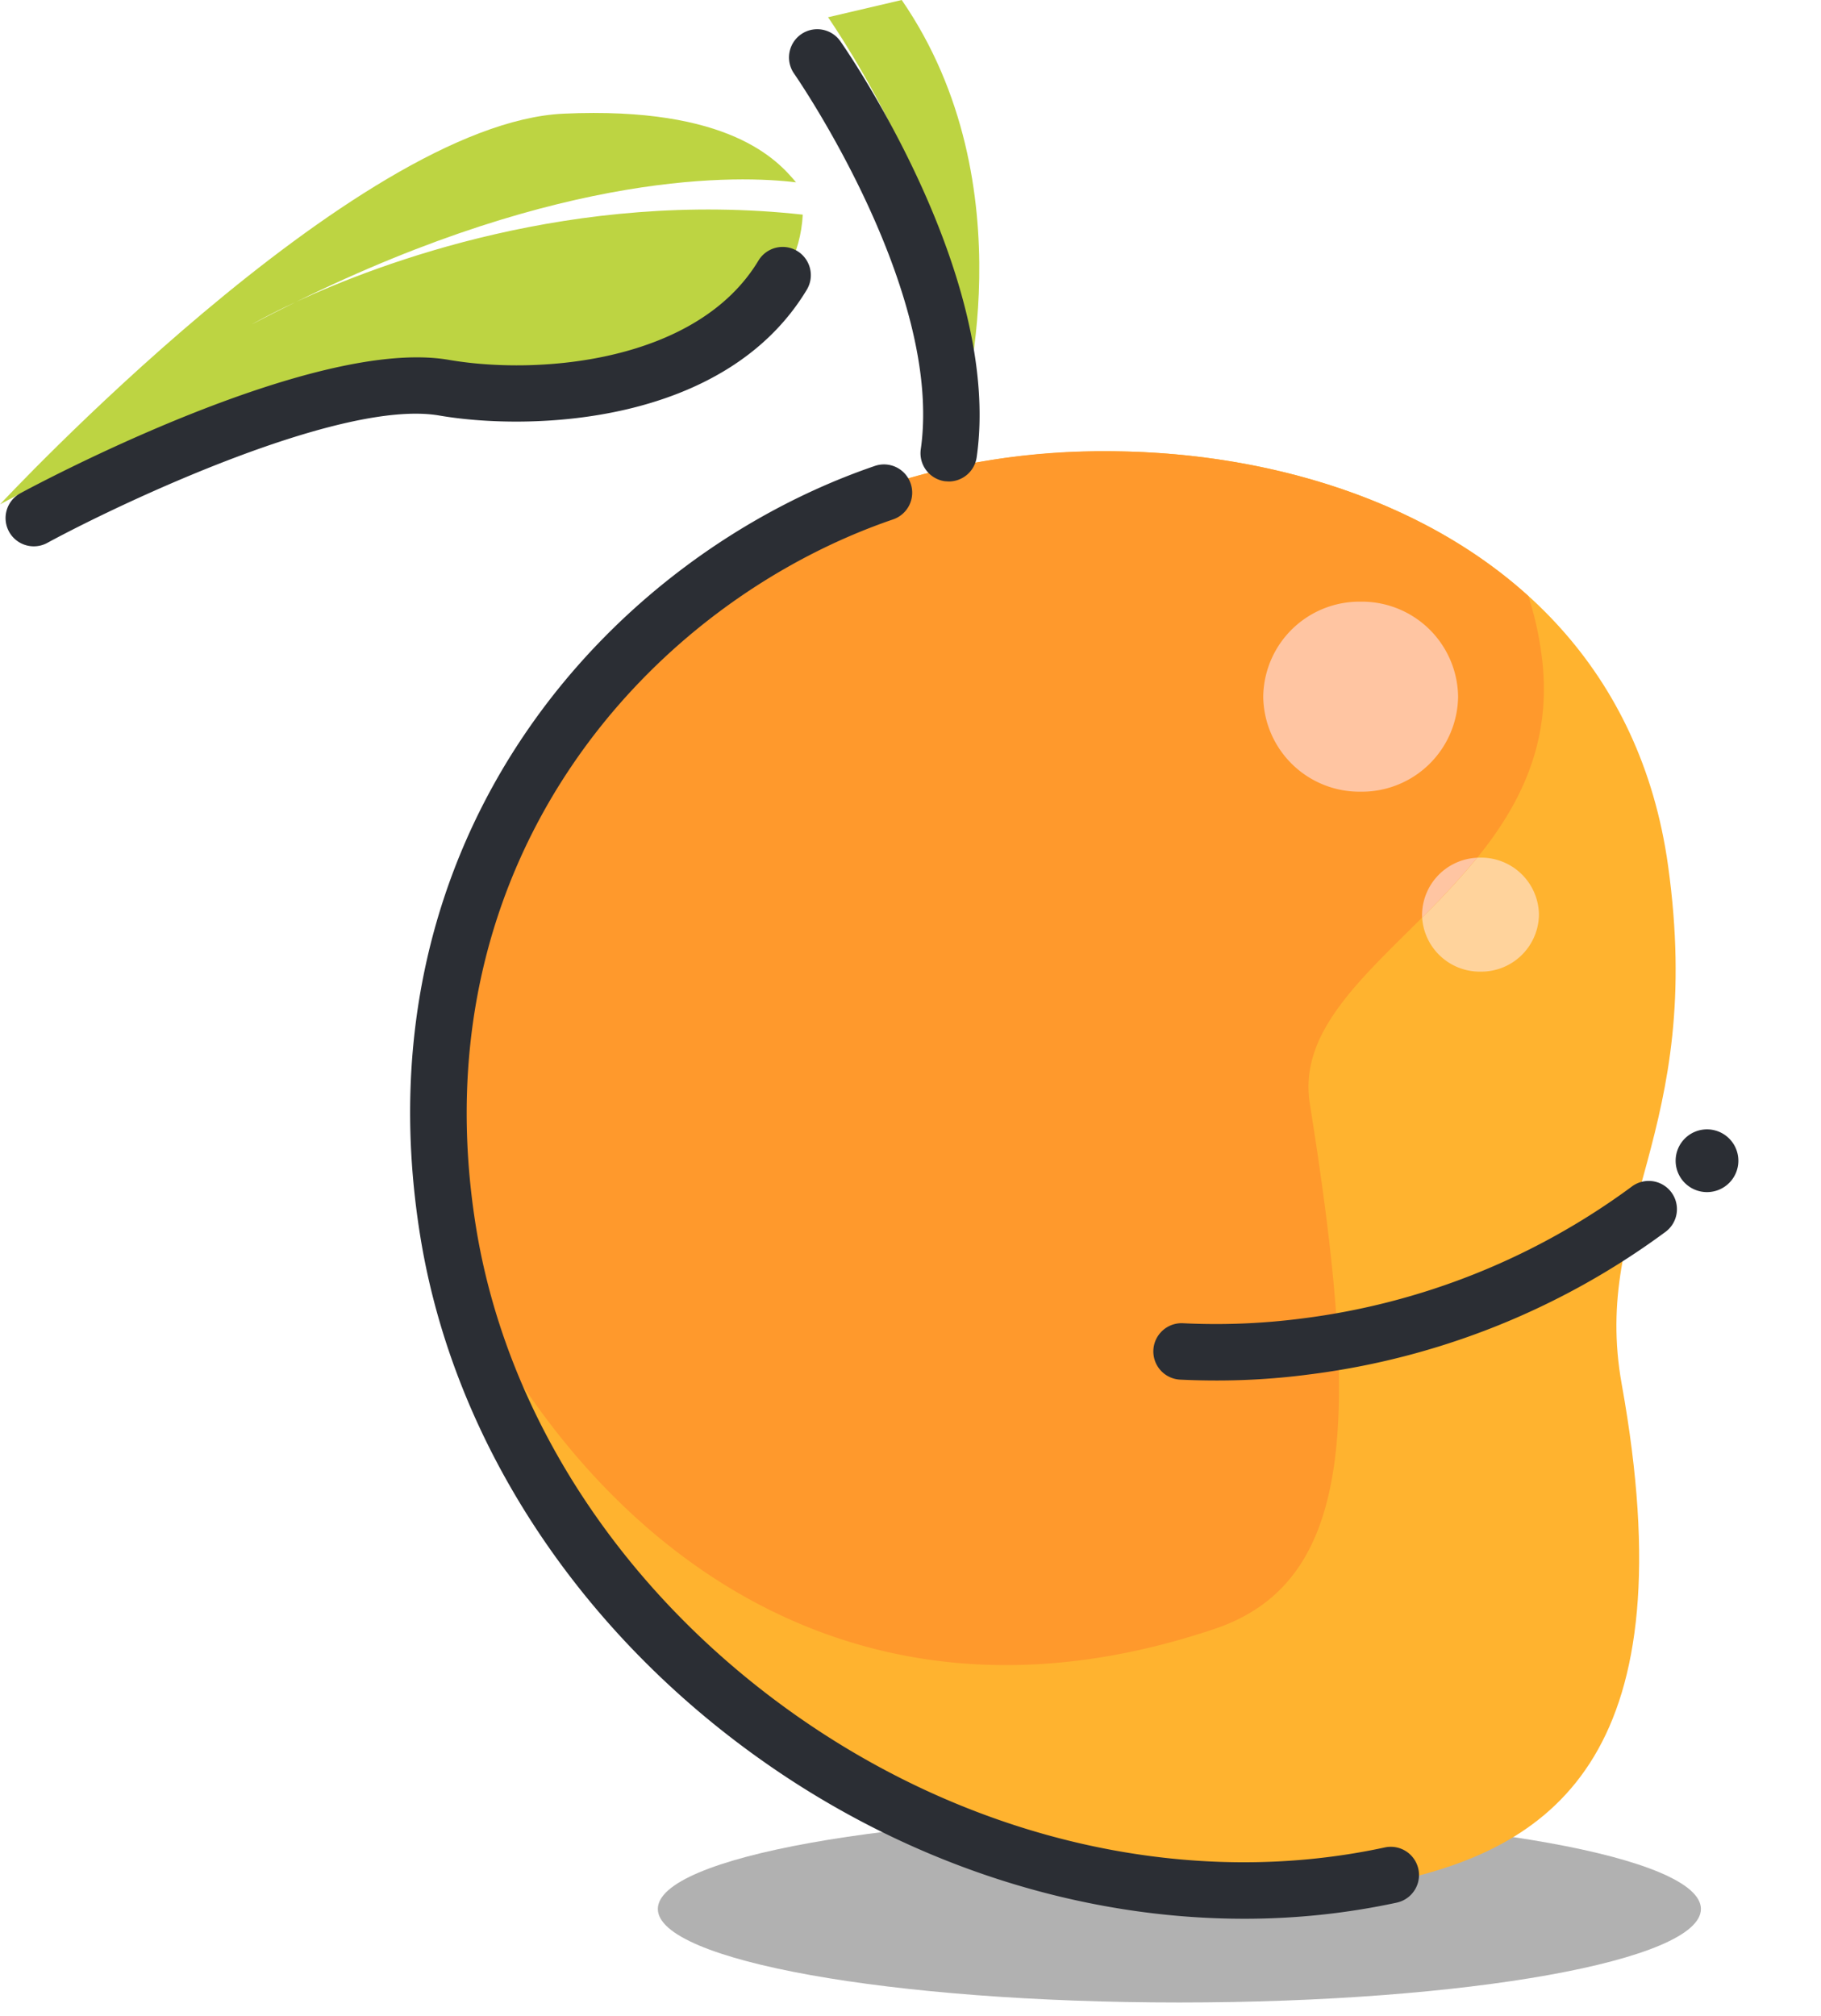 <svg id="Group_2641" data-name="Group 2641" xmlns="http://www.w3.org/2000/svg" xmlns:xlink="http://www.w3.org/1999/xlink" width="268.853" height="297.542" viewBox="0 0 268.853 297.542">
  <defs>
    <clipPath id="clip-path">
      <rect id="Rectangle_39" data-name="Rectangle 39" width="189.459" height="43.376" fill="none"/>
    </clipPath>
  </defs>
  <g id="Group_2630" data-name="Group 2630" transform="translate(79.394 254.166)" opacity="0.8" style="mix-blend-mode: multiply;isolation: isolate">
    <g id="Group_2629" data-name="Group 2629">
      <g id="Group_2628" data-name="Group 2628" clip-path="url(#clip-path)">
        <g id="Group_2627" data-name="Group 2627" transform="translate(17.734 13.793)">
          <path id="Path_2401" data-name="Path 2401" d="M37.921,13.6c42.523,0,77-6.181,77-13.805s-34.473-13.807-77-13.807-77,6.181-77,13.807S-4.6,13.6,37.921,13.6" transform="translate(39.075 14.013)" fill="#9d9d9d"/>
        </g>
      </g>
    </g>
  </g>
  <g id="Group_2631" data-name="Group 2631" transform="translate(64.116 66.606)">
    <path id="Path_2402" data-name="Path 2402" d="M.713,56.743c9.917,61.583,77.323,109.491,140.363,95.869,24.028-5.19,43.214-19.468,33.506-73.369-4.544-25.232,12.371-37,6.834-76.6C173.334-55.1,105.524-66.989,65.606-53.329,28.175-40.523-8.542-.735.713,56.743" transform="translate(0.735 58.47)" fill="#ffb32f"/>
  </g>
  <g id="Group_2632" data-name="Group 2632" transform="translate(64.117 66.606)">
    <path id="Path_2403" data-name="Path 2403" d="M79.557,10.533c-16.461-14.9-40.07-21.384-62.3-21.386A103.039,103.039,0,0,0-15.637-5.714C-53.068,7.094-89.785,46.882-80.53,104.361c.124.761.292,1.505.433,2.262,17.77,40.824,57.041,75.317,113.35,56.338,21.12-7.119,21.273-32.119,14.032-77.534-3.391-21.254,38.194-32.129,34.3-65.54a49.265,49.265,0,0,0-2.028-9.354" transform="translate(81.978 10.853)" fill="#ff992c"/>
  </g>
  <g id="Group_2633" data-name="Group 2633" transform="translate(186.505 88.808)">
    <path id="Path_2404" data-name="Path 2404" d="M7.083,0A14.206,14.206,0,0,0-7.3,14.022,14.208,14.208,0,0,0,7.083,28.046,14.21,14.21,0,0,0,21.47,14.022,14.208,14.208,0,0,0,7.083,0" transform="translate(7.299)" fill="#ffc5a2"/>
  </g>
  <g id="Group_2634" data-name="Group 2634" transform="translate(209.964 126.592)">
    <path id="Path_2405" data-name="Path 2405" d="M4.245,0c-.162,0-.323,0-.485.014A114.667,114.667,0,0,1-4.374,8.838a8.539,8.539,0,0,0,8.619,7.988,8.522,8.522,0,0,0,8.627-8.412A8.523,8.523,0,0,0,4.245,0" transform="translate(4.374)" fill="#ffd39c"/>
  </g>
  <g id="Group_2635" data-name="Group 2635" transform="translate(209.953 126.605)">
    <path id="Path_2406" data-name="Path 2406" d="M4.012,0A8.511,8.511,0,0,0-4.134,8.4c0,.142,0,.284.012.424A115.1,115.1,0,0,0,4.012,0" transform="translate(4.134)" fill="#ffc5a2"/>
  </g>
  <g id="Group_2636" data-name="Group 2636">
    <path id="Path_2407" data-name="Path 2407" d="M40.985,8.263C65.523,7.147,72.613,15.2,75.295,18.4c-8.242-1.013-34.1-1.9-73.822,17.648C-2.73,38-5.051,39.365-5.051,39.365-2.83,38.19-.669,37.1,1.473,36.046,13.84,30.3,42.514,19.453,76.29,23.169,74.962,46.754,36.553,49.489,18.38,46.3-.641,42.965-42.232,65.934-42.232,65.934S10.122,9.668,40.985,8.263M80.024-5.966s23.232,33.283,19.565,59.012c0,0,10.235-34.089-8.69-61.56Z" transform="translate(42.232 8.514)" fill="#bdd442"/>
  </g>
  <g id="Group_2637" data-name="Group 2637" transform="translate(0.821 4.313)">
    <path id="Path_2408" data-name="Path 2408" d="M94.722,97.8A112.016,112.016,0,0,0,147.4,76.786,4.168,4.168,0,1,0,142.4,70.12,103.7,103.7,0,0,1,93.636,89.541a98.671,98.671,0,0,1-17.413.68,4.167,4.167,0,0,0-.4,8.325q2.675.127,5.322.128A104.379,104.379,0,0,0,94.722,97.8m13.068,77.94a4.166,4.166,0,1,0-1.756-8.146c-28.207,6.089-59.37-.654-85.5-18.5-26.355-18-44.1-44.635-48.684-73.075C-36.9,21.718-2.362-16.189,33.428-28.427a4.165,4.165,0,0,0,2.6-5.291,4.159,4.159,0,0,0-5.289-2.6C-8.263-22.979-45.9,18.277-36.38,77.35c4.944,30.688,23.977,59.347,52.216,78.632,21.218,14.491,45.6,22.138,69.4,22.138a106.72,106.72,0,0,0,22.552-2.376M45.773-37.6C49.6-64.392,26.628-97.6,25.649-99a4.168,4.168,0,0,0-5.805-1.027,4.168,4.168,0,0,0-1.025,5.805c.221.315,22.065,31.876,18.7,55.441a4.174,4.174,0,0,0,3.541,4.717l.593.039a4.169,4.169,0,0,0,4.12-3.578M-91.453-24.955c11.214-6.073,43.477-21.273,57.873-18.806,13.51,2.323,42.217,1.433,54.271-18.564a4.174,4.174,0,0,0-1.417-5.722,4.172,4.172,0,0,0-5.722,1.421c-9.021,14.97-32.288,16.966-45.715,14.65-20.2-3.486-61.51,18.745-63.258,19.689A4.173,4.173,0,0,0-97.1-26.636a4.165,4.165,0,0,0,3.667,2.183,4.143,4.143,0,0,0,1.98-.5M153.6,70.867a4.631,4.631,0,1,0-4.633-4.631,4.629,4.629,0,0,0,4.633,4.631" transform="translate(97.603 100.779)" fill="#2b2e34"/>
  </g>
</svg>
